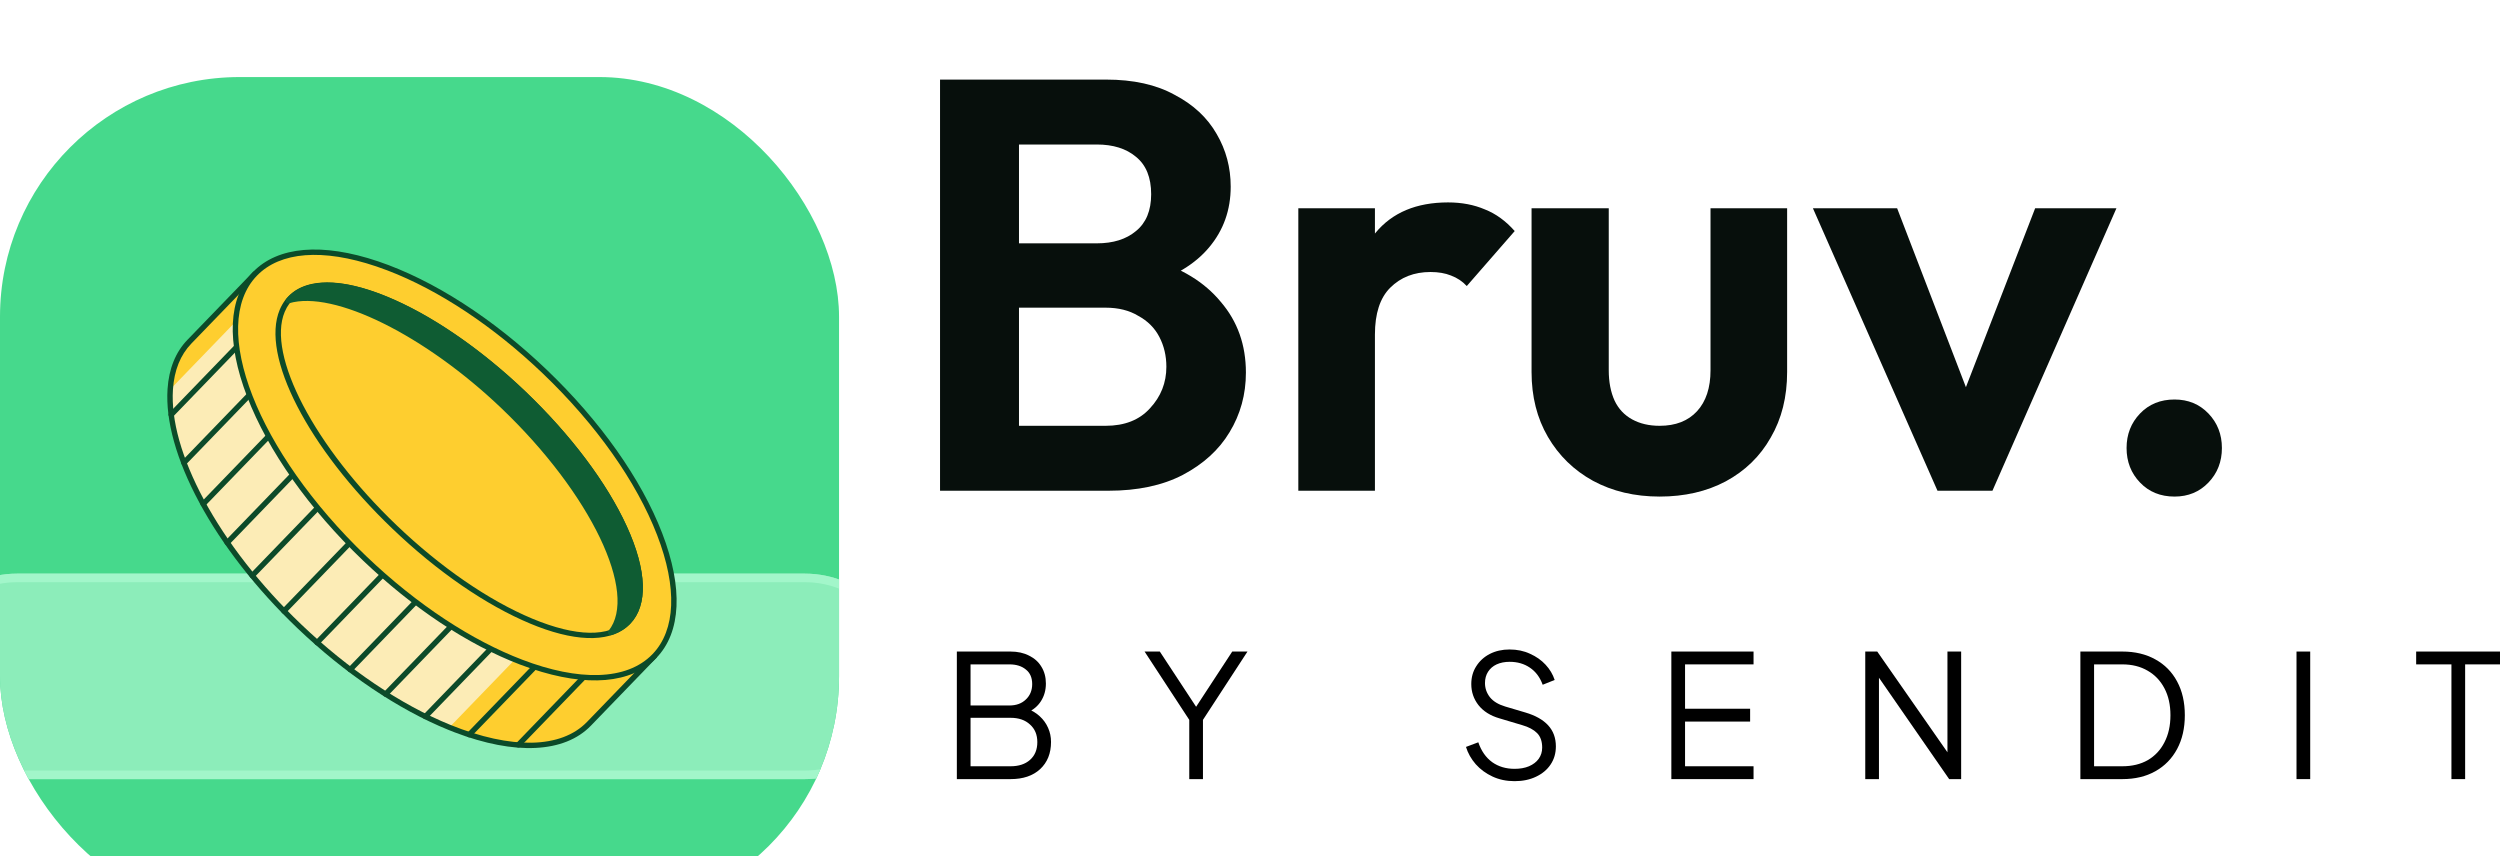 <svg width="146" height="50" viewBox="0 0 146 50" fill="none" xmlns="http://www.w3.org/2000/svg">
<g filter="url(#filter0_i_10_355)">
<g clip-path="url(#clip0_10_355)">
<rect y="0.5" width="49" height="49" rx="14" fill="#46D98C"/>
<path d="M-5 35.5C-5 32.186 -2.314 29.5 1 29.5H47C50.314 29.5 53 32.186 53 35.5C53 38.814 50.314 41.5 47 41.5H1C-2.314 41.5 -5 38.814 -5 35.5Z" fill="#8CEDBA"/>
<path d="M47 41V41.5H1L1 41H47ZM52.5 35.5C52.5 32.557 50.189 30.154 47.283 30.007L47 30H1C-2.038 30 -4.5 32.462 -4.5 35.5C-4.5 38.538 -2.038 41 1 41L1 41.5L0.691 41.492C-2.479 41.332 -5 38.71 -5 35.5C-5 32.29 -2.479 29.668 0.691 29.508L1 29.5H47C50.314 29.5 53 32.186 53 35.5C53 38.814 50.314 41.5 47 41.5V41C50.038 41 52.5 38.538 52.5 35.5Z" fill="#A2F6CA"/>
<g clip-path="url(#clip1_10_355)">
<path d="M38.218 34.314C37.014 35.559 36.332 36.266 34.394 38.272C32.782 39.939 29.736 39.897 26.243 38.479C23.434 37.339 20.336 35.308 17.465 32.56C12.539 27.847 9.704 22.391 9.942 18.738C10.015 17.614 10.38 16.66 11.064 15.951C12.809 14.146 13.236 13.704 14.888 11.994L15.704 12.774L34.086 30.361L38.218 34.314Z" fill="#FECE2F"/>
<path d="M34.086 30.361C31.213 33.336 28.87 35.76 26.243 38.479C23.434 37.339 20.336 35.308 17.465 32.56C12.539 27.847 9.704 22.391 9.942 18.738C11.957 16.652 13.765 14.782 15.704 12.774L34.086 30.361Z" fill="#FCECB6"/>
<path d="M26.552 38.769C26.43 38.722 26.308 38.674 26.184 38.624C23.262 37.438 20.126 35.325 17.355 32.673C14.959 30.381 12.979 27.84 11.628 25.325C10.301 22.857 9.664 20.575 9.784 18.727C9.862 17.533 10.254 16.562 10.95 15.842L14.774 11.885C14.803 11.855 14.843 11.837 14.885 11.837C14.927 11.836 14.967 11.852 14.997 11.881L38.327 34.201C38.358 34.23 38.375 34.27 38.376 34.312C38.377 34.353 38.361 34.393 38.332 34.423L34.508 38.381C32.963 39.979 30.077 40.115 26.552 38.769ZM14.893 12.216L11.178 16.061C10.535 16.726 10.172 17.63 10.1 18.749C9.983 20.538 10.608 22.761 11.906 25.178C13.242 27.663 15.201 30.177 17.574 32.447C20.316 35.071 23.416 37.162 26.302 38.333C29.867 39.78 32.775 39.719 34.279 38.162L37.995 34.318L14.893 12.216Z" fill="#0C4A29"/>
<path d="M27.348 39.052C27.329 39.045 27.311 39.034 27.295 39.019C27.232 38.958 27.23 38.859 27.29 38.796L34.984 30.834C35.044 30.771 35.144 30.77 35.207 30.83C35.27 30.89 35.272 30.99 35.212 31.052L27.518 39.015C27.473 39.061 27.406 39.074 27.348 39.052Z" fill="#0C4A29"/>
<path d="M30.22 39.641C30.201 39.633 30.183 39.622 30.167 39.607C30.104 39.547 30.102 39.447 30.162 39.385L37.824 31.454C37.885 31.392 37.985 31.39 38.048 31.451C38.111 31.511 38.113 31.61 38.053 31.673L30.39 39.603C30.345 39.65 30.277 39.663 30.22 39.641Z" fill="#0C4A29"/>
<path d="M24.785 37.994C24.765 37.987 24.747 37.975 24.731 37.96C24.668 37.9 24.666 37.801 24.727 37.738L33.12 29.051C33.181 28.989 33.281 28.987 33.344 29.047C33.407 29.108 33.409 29.207 33.349 29.27L24.955 37.956C24.91 38.003 24.842 38.016 24.785 37.994Z" fill="#0C4A29"/>
<path d="M22.462 36.685C22.443 36.678 22.425 36.666 22.409 36.651C22.346 36.591 22.344 36.492 22.404 36.429L31.256 27.268C31.317 27.205 31.417 27.204 31.48 27.264C31.543 27.324 31.545 27.424 31.485 27.486L22.633 36.647C22.587 36.694 22.52 36.707 22.462 36.685Z" fill="#0C4A29"/>
<path d="M20.393 35.252C20.374 35.245 20.356 35.234 20.34 35.219C20.277 35.158 20.275 35.059 20.335 34.996L29.462 25.551C29.522 25.489 29.622 25.487 29.685 25.547C29.748 25.608 29.75 25.707 29.69 25.77L20.564 35.215C20.518 35.262 20.451 35.274 20.393 35.252Z" fill="#0C4A29"/>
<path d="M18.464 33.675C18.445 33.667 18.427 33.656 18.411 33.641C18.348 33.581 18.346 33.481 18.406 33.419L27.667 23.834C27.727 23.772 27.828 23.77 27.891 23.83C27.954 23.89 27.956 23.99 27.895 24.052L18.634 33.637C18.589 33.684 18.522 33.697 18.464 33.675Z" fill="#0C4A29"/>
<path d="M16.526 31.832C16.507 31.825 16.489 31.814 16.473 31.799C16.41 31.738 16.408 31.639 16.468 31.576L25.735 21.986C25.795 21.923 25.895 21.922 25.959 21.982C26.022 22.042 26.024 22.142 25.963 22.204L16.697 31.795C16.651 31.841 16.584 31.854 16.526 31.832Z" fill="#0C4A29"/>
<path d="M14.673 29.765C14.654 29.758 14.636 29.746 14.62 29.731C14.557 29.671 14.555 29.572 14.615 29.509L23.734 20.072C23.795 20.009 23.895 20.008 23.958 20.068C24.021 20.128 24.023 20.227 23.963 20.29L14.844 29.727C14.798 29.774 14.731 29.787 14.673 29.765Z" fill="#0C4A29"/>
<path d="M13.215 27.838C13.195 27.83 13.177 27.819 13.161 27.804C13.098 27.744 13.096 27.644 13.156 27.582L22.008 18.42C22.069 18.358 22.169 18.356 22.232 18.417C22.295 18.477 22.297 18.576 22.237 18.639L13.385 27.8C13.34 27.847 13.272 27.86 13.215 27.838Z" fill="#0C4A29"/>
<path d="M11.809 25.581C11.79 25.573 11.772 25.562 11.756 25.547C11.693 25.487 11.691 25.387 11.751 25.325L20.145 16.638C20.205 16.575 20.305 16.574 20.369 16.634C20.431 16.694 20.434 16.794 20.373 16.856L11.98 25.543C11.934 25.59 11.867 25.603 11.809 25.581Z" fill="#0C4A29"/>
<path d="M10.683 23.172C10.664 23.165 10.646 23.154 10.63 23.138C10.567 23.078 10.565 22.979 10.625 22.916L18.351 14.921C18.411 14.858 18.511 14.857 18.574 14.917C18.637 14.977 18.639 15.077 18.579 15.139L10.854 23.134C10.808 23.181 10.741 23.194 10.683 23.172Z" fill="#0C4A29"/>
<path d="M9.942 20.365C9.923 20.357 9.905 20.346 9.889 20.331C9.826 20.271 9.824 20.171 9.884 20.109L16.823 12.928C16.883 12.865 16.983 12.864 17.046 12.924C17.109 12.984 17.112 13.084 17.051 13.146L10.113 20.327C10.067 20.374 10 20.387 9.942 20.365Z" fill="#0C4A29"/>
<path d="M38.217 34.314C41.124 31.306 38.259 23.87 31.817 17.707C25.375 11.543 17.796 8.985 14.888 11.994C11.981 15.003 14.846 22.439 21.288 28.602C27.73 34.766 35.31 37.323 38.217 34.314Z" fill="#FECE2F"/>
<path d="M30.365 34.808C27.333 33.65 24.098 31.507 21.18 28.715C18.047 25.718 15.652 22.329 14.435 19.171C13.203 15.974 13.323 13.386 14.774 11.885C16.225 10.383 18.818 10.162 22.077 11.261C25.297 12.348 28.794 14.596 31.927 17.593C35.059 20.59 37.454 23.979 38.671 27.137C39.903 30.334 39.783 32.922 38.332 34.423C36.881 35.925 34.288 36.146 31.029 35.047C30.809 34.972 30.587 34.893 30.365 34.808ZM22.63 11.794C22.411 11.711 22.193 11.632 21.977 11.559C18.84 10.501 16.363 10.694 15.002 12.103C12.16 15.045 15.029 22.396 21.398 28.489C24.383 31.345 27.615 33.425 30.5 34.527C33.77 35.777 36.593 35.768 38.104 34.205C39.465 32.796 39.562 30.325 38.376 27.249C37.175 24.133 34.807 20.784 31.708 17.819C28.82 15.056 25.622 12.937 22.63 11.794Z" fill="#0C4A29"/>
<path d="M31.396 32.591C31.257 32.538 31.116 32.481 30.974 32.422C28.392 31.346 25.538 29.384 22.937 26.895C17.985 22.158 15.209 16.771 16.336 14.088C16.681 13.27 17.326 12.76 18.252 12.573C19.656 12.289 21.618 12.762 23.926 13.941C26.164 15.085 28.567 16.835 30.693 18.869C33.344 21.405 35.443 24.199 36.604 26.737C37.785 29.32 37.855 31.344 36.8 32.435C35.785 33.486 33.875 33.538 31.396 32.591ZM22.089 13.465C20.614 12.902 19.305 12.681 18.317 12.881C17.498 13.046 16.93 13.493 16.628 14.21C15.567 16.737 18.373 22.094 23.156 26.669C25.729 29.131 28.549 31.071 31.094 32.132C33.651 33.197 35.596 33.227 36.572 32.217C37.531 31.224 37.44 29.324 36.316 26.866C35.172 24.364 33.097 21.604 30.475 19.095C27.721 16.461 24.655 14.445 22.089 13.465Z" fill="#0C4A29"/>
<path d="M36.686 32.326C36.404 32.618 36.05 32.82 35.662 32.941C37.484 30.681 34.715 24.82 29.416 19.751C24.972 15.5 19.583 12.74 16.838 13.559C16.872 13.518 16.907 13.479 16.945 13.44C19.026 11.286 25.133 13.767 30.584 18.982C36.036 24.198 38.768 30.172 36.686 32.326Z" fill="#FCECB6"/>
<path d="M36.686 32.326C36.404 32.618 36.05 32.82 35.662 32.941C37.484 30.681 34.715 24.82 29.416 19.751C24.972 15.5 19.583 12.74 16.838 13.559C16.872 13.518 16.907 13.479 16.945 13.44C19.026 11.286 25.133 13.767 30.584 18.982C36.036 24.198 38.768 30.172 36.686 32.326Z" fill="#0F5C33"/>
<path d="M35.606 33.088C35.576 33.076 35.55 33.056 35.532 33.029C35.492 32.972 35.495 32.896 35.538 32.842C37.299 30.658 34.504 24.836 29.307 19.864C24.828 15.579 19.487 12.933 16.884 13.71C16.817 13.73 16.745 13.704 16.707 13.646C16.668 13.588 16.672 13.512 16.716 13.459C16.754 13.413 16.791 13.371 16.831 13.331C17.885 12.239 19.92 12.229 22.56 13.302C25.154 14.356 28.043 16.333 30.693 18.869C33.344 21.405 35.443 24.199 36.604 26.737C37.785 29.32 37.855 31.344 36.8 32.435C36.51 32.735 36.144 32.956 35.71 33.091C35.675 33.102 35.638 33.1 35.606 33.088ZM21.049 13.941C23.646 14.933 26.718 16.953 29.525 19.638C34.617 24.509 37.352 30.018 36.066 32.6C36.257 32.496 36.426 32.368 36.572 32.217C37.531 31.224 37.44 29.324 36.316 26.866C35.172 24.364 33.097 21.604 30.475 19.095C27.853 16.586 25 14.632 22.442 13.593C20.171 12.669 18.39 12.569 17.36 13.292C18.371 13.167 19.64 13.403 21.049 13.941Z" fill="#0F5C33"/>
</g>
</g>
</g>
<path d="M58.314 28.659V24.867H64.564C65.68 24.867 66.545 24.526 67.16 23.843C67.797 23.16 68.116 22.351 68.116 21.418C68.116 20.78 67.979 20.2 67.706 19.676C67.433 19.152 67.023 18.742 66.477 18.447C65.953 18.128 65.315 17.968 64.564 17.968H58.314V14.211H64.052C65.008 14.211 65.771 13.972 66.34 13.494C66.932 13.016 67.228 12.299 67.228 11.343C67.228 10.364 66.932 9.635 66.34 9.157C65.771 8.679 65.008 8.439 64.052 8.439H58.314V4.648H64.598C66.192 4.648 67.524 4.944 68.594 5.536C69.687 6.106 70.507 6.868 71.053 7.825C71.6 8.758 71.873 9.783 71.873 10.899C71.873 12.265 71.452 13.449 70.609 14.45C69.789 15.43 68.583 16.158 66.989 16.636L67.194 15.134C68.97 15.634 70.336 16.466 71.292 17.627C72.271 18.765 72.761 20.143 72.761 21.759C72.761 23.035 72.442 24.196 71.805 25.243C71.19 26.268 70.279 27.099 69.072 27.736C67.888 28.351 66.442 28.659 64.735 28.659H58.314ZM54.898 28.659V4.648H59.509V28.659H54.898Z" fill="#070F0C"/>
<path d="M75.822 28.659V12.162H80.296V28.659H75.822ZM80.296 19.539L78.555 18.378C78.76 16.352 79.352 14.758 80.331 13.597C81.31 12.413 82.721 11.821 84.566 11.821C85.363 11.821 86.08 11.957 86.717 12.23C87.355 12.481 87.936 12.902 88.459 13.494L85.659 16.705C85.408 16.431 85.101 16.227 84.737 16.09C84.395 15.953 83.996 15.885 83.541 15.885C82.585 15.885 81.799 16.192 81.184 16.807C80.593 17.399 80.296 18.31 80.296 19.539Z" fill="#070F0C"/>
<path d="M96.922 29C95.465 29 94.167 28.693 93.029 28.078C91.913 27.463 91.037 26.609 90.399 25.516C89.761 24.423 89.443 23.16 89.443 21.725V12.162H93.951V21.623C93.951 22.306 94.065 22.898 94.293 23.399C94.52 23.877 94.862 24.241 95.317 24.492C95.772 24.742 96.308 24.867 96.922 24.867C97.856 24.867 98.585 24.583 99.108 24.014C99.632 23.444 99.894 22.647 99.894 21.623V12.162H104.368V21.725C104.368 23.183 104.049 24.458 103.412 25.55C102.797 26.643 101.92 27.497 100.782 28.112C99.666 28.704 98.38 29 96.922 29Z" fill="#070F0C"/>
<path d="M113.149 28.659L105.874 12.162H110.792L116.018 25.755H113.593L118.853 12.162H123.6L116.359 28.659H113.149Z" fill="#070F0C"/>
<path d="M126.993 29C126.173 29 125.501 28.727 124.978 28.18C124.454 27.634 124.192 26.962 124.192 26.165C124.192 25.368 124.454 24.697 124.978 24.15C125.501 23.604 126.173 23.331 126.993 23.331C127.79 23.331 128.45 23.604 128.974 24.15C129.497 24.697 129.759 25.368 129.759 26.165C129.759 26.962 129.497 27.634 128.974 28.18C128.45 28.727 127.79 29 126.993 29Z" fill="#070F0C"/>
<path d="M143.164 45.5V38.8H141.104V38.05H146.004V38.8H143.964V45.5H143.164Z" fill="black"/>
<path d="M134.116 45.5V38.05H134.916V45.5H134.116Z" fill="black"/>
<path d="M121.494 45.5V38.05H123.944C124.684 38.05 125.327 38.203 125.874 38.51C126.421 38.81 126.844 39.24 127.144 39.8C127.444 40.353 127.594 41.01 127.594 41.77C127.594 42.523 127.444 43.18 127.144 43.74C126.844 44.3 126.421 44.733 125.874 45.04C125.327 45.347 124.684 45.5 123.944 45.5H121.494ZM122.294 44.75H123.944C124.517 44.75 125.014 44.63 125.434 44.39C125.854 44.143 126.177 43.797 126.404 43.35C126.637 42.903 126.754 42.377 126.754 41.77C126.754 41.163 126.637 40.64 126.404 40.2C126.171 39.753 125.844 39.41 125.424 39.17C125.004 38.923 124.511 38.8 123.944 38.8H122.294V44.75Z" fill="black"/>
<path d="M108.931 45.5V38.05H109.631L114.001 44.32H113.731V38.05H114.531V45.5H113.831L109.461 39.19H109.731V45.5H108.931Z" fill="black"/>
<path d="M97.607 45.5V38.05H102.407V38.8H98.407V41.39H102.207V42.14H98.407V44.75H102.407V45.5H97.607Z" fill="black"/>
<path d="M88.453 45.62C87.98 45.62 87.549 45.53 87.163 45.35C86.776 45.17 86.45 44.93 86.183 44.63C85.916 44.323 85.726 43.987 85.613 43.62L86.333 43.35C86.506 43.857 86.776 44.243 87.143 44.51C87.51 44.77 87.946 44.9 88.453 44.9C88.773 44.9 89.053 44.85 89.293 44.75C89.54 44.643 89.73 44.497 89.863 44.31C89.996 44.123 90.063 43.907 90.063 43.66C90.063 43.293 89.963 43.01 89.763 42.81C89.563 42.61 89.276 42.457 88.903 42.35L87.563 41.95C87.036 41.797 86.629 41.54 86.343 41.18C86.063 40.82 85.923 40.41 85.923 39.95C85.923 39.557 86.019 39.21 86.213 38.91C86.406 38.603 86.669 38.363 87.003 38.19C87.343 38.017 87.726 37.93 88.153 37.93C88.6 37.93 88.999 38.013 89.353 38.18C89.713 38.34 90.016 38.553 90.263 38.82C90.51 39.087 90.686 39.383 90.793 39.71L90.093 39.99C89.933 39.55 89.683 39.217 89.343 38.99C89.01 38.763 88.616 38.65 88.163 38.65C87.876 38.65 87.623 38.7 87.403 38.8C87.189 38.9 87.023 39.043 86.903 39.23C86.783 39.417 86.723 39.637 86.723 39.89C86.723 40.197 86.82 40.473 87.013 40.72C87.206 40.96 87.503 41.14 87.903 41.26L89.083 41.61C89.669 41.783 90.113 42.033 90.413 42.36C90.713 42.687 90.863 43.097 90.863 43.59C90.863 43.99 90.76 44.343 90.553 44.65C90.353 44.95 90.07 45.187 89.703 45.36C89.343 45.533 88.926 45.62 88.453 45.62Z" fill="black"/>
<path d="M69.453 45.5V42.04L66.843 38.05H67.733L70.013 41.52H69.693L71.963 38.05H72.853L70.253 42.04V45.5H69.453Z" fill="black"/>
<path d="M55.88 45.5V38.05H59.01C59.43 38.05 59.793 38.13 60.1 38.29C60.413 38.443 60.653 38.66 60.82 38.94C60.993 39.22 61.08 39.547 61.08 39.92C61.08 40.307 60.983 40.65 60.79 40.95C60.603 41.243 60.333 41.467 59.98 41.62L59.97 41.38C60.263 41.487 60.513 41.637 60.72 41.83C60.933 42.023 61.096 42.25 61.21 42.51C61.323 42.763 61.38 43.037 61.38 43.33C61.38 43.997 61.166 44.527 60.74 44.92C60.32 45.307 59.746 45.5 59.02 45.5H55.88ZM56.68 44.75H59.02C59.493 44.75 59.87 44.627 60.15 44.38C60.437 44.127 60.58 43.78 60.58 43.34C60.58 42.907 60.437 42.563 60.15 42.31C59.87 42.05 59.493 41.92 59.02 41.92H56.68V44.75ZM56.68 41.2H58.95C59.35 41.2 59.67 41.083 59.91 40.85C60.157 40.617 60.28 40.317 60.28 39.95C60.28 39.577 60.157 39.293 59.91 39.1C59.67 38.9 59.35 38.8 58.95 38.8H56.68V41.2Z" fill="black"/>
<defs>
<filter id="filter0_i_10_355" x="0" y="0.5" width="49" height="53" filterUnits="userSpaceOnUse" color-interpolation-filters="sRGB">
<feFlood flood-opacity="0" result="BackgroundImageFix"/>
<feBlend mode="normal" in="SourceGraphic" in2="BackgroundImageFix" result="shape"/>
<feColorMatrix in="SourceAlpha" type="matrix" values="0 0 0 0 0 0 0 0 0 0 0 0 0 0 0 0 0 0 127 0" result="hardAlpha"/>
<feOffset dy="4"/>
<feGaussianBlur stdDeviation="2"/>
<feComposite in2="hardAlpha" operator="arithmetic" k2="-1" k3="1"/>
<feColorMatrix type="matrix" values="0 0 0 0 0.447 0 0 0 0 0.82 0 0 0 0 0.624 0 0 0 1 0"/>
<feBlend mode="normal" in2="shape" result="effect1_innerShadow_10_355"/>
</filter>
<clipPath id="clip0_10_355">
<rect y="0.5" width="49" height="49" rx="14" fill="white"/>
</clipPath>
<clipPath id="clip1_10_355">
<rect width="32.83" height="24.139" fill="white" transform="translate(13.614 8) rotate(20.907)"/>
</clipPath>
</defs>
</svg>
